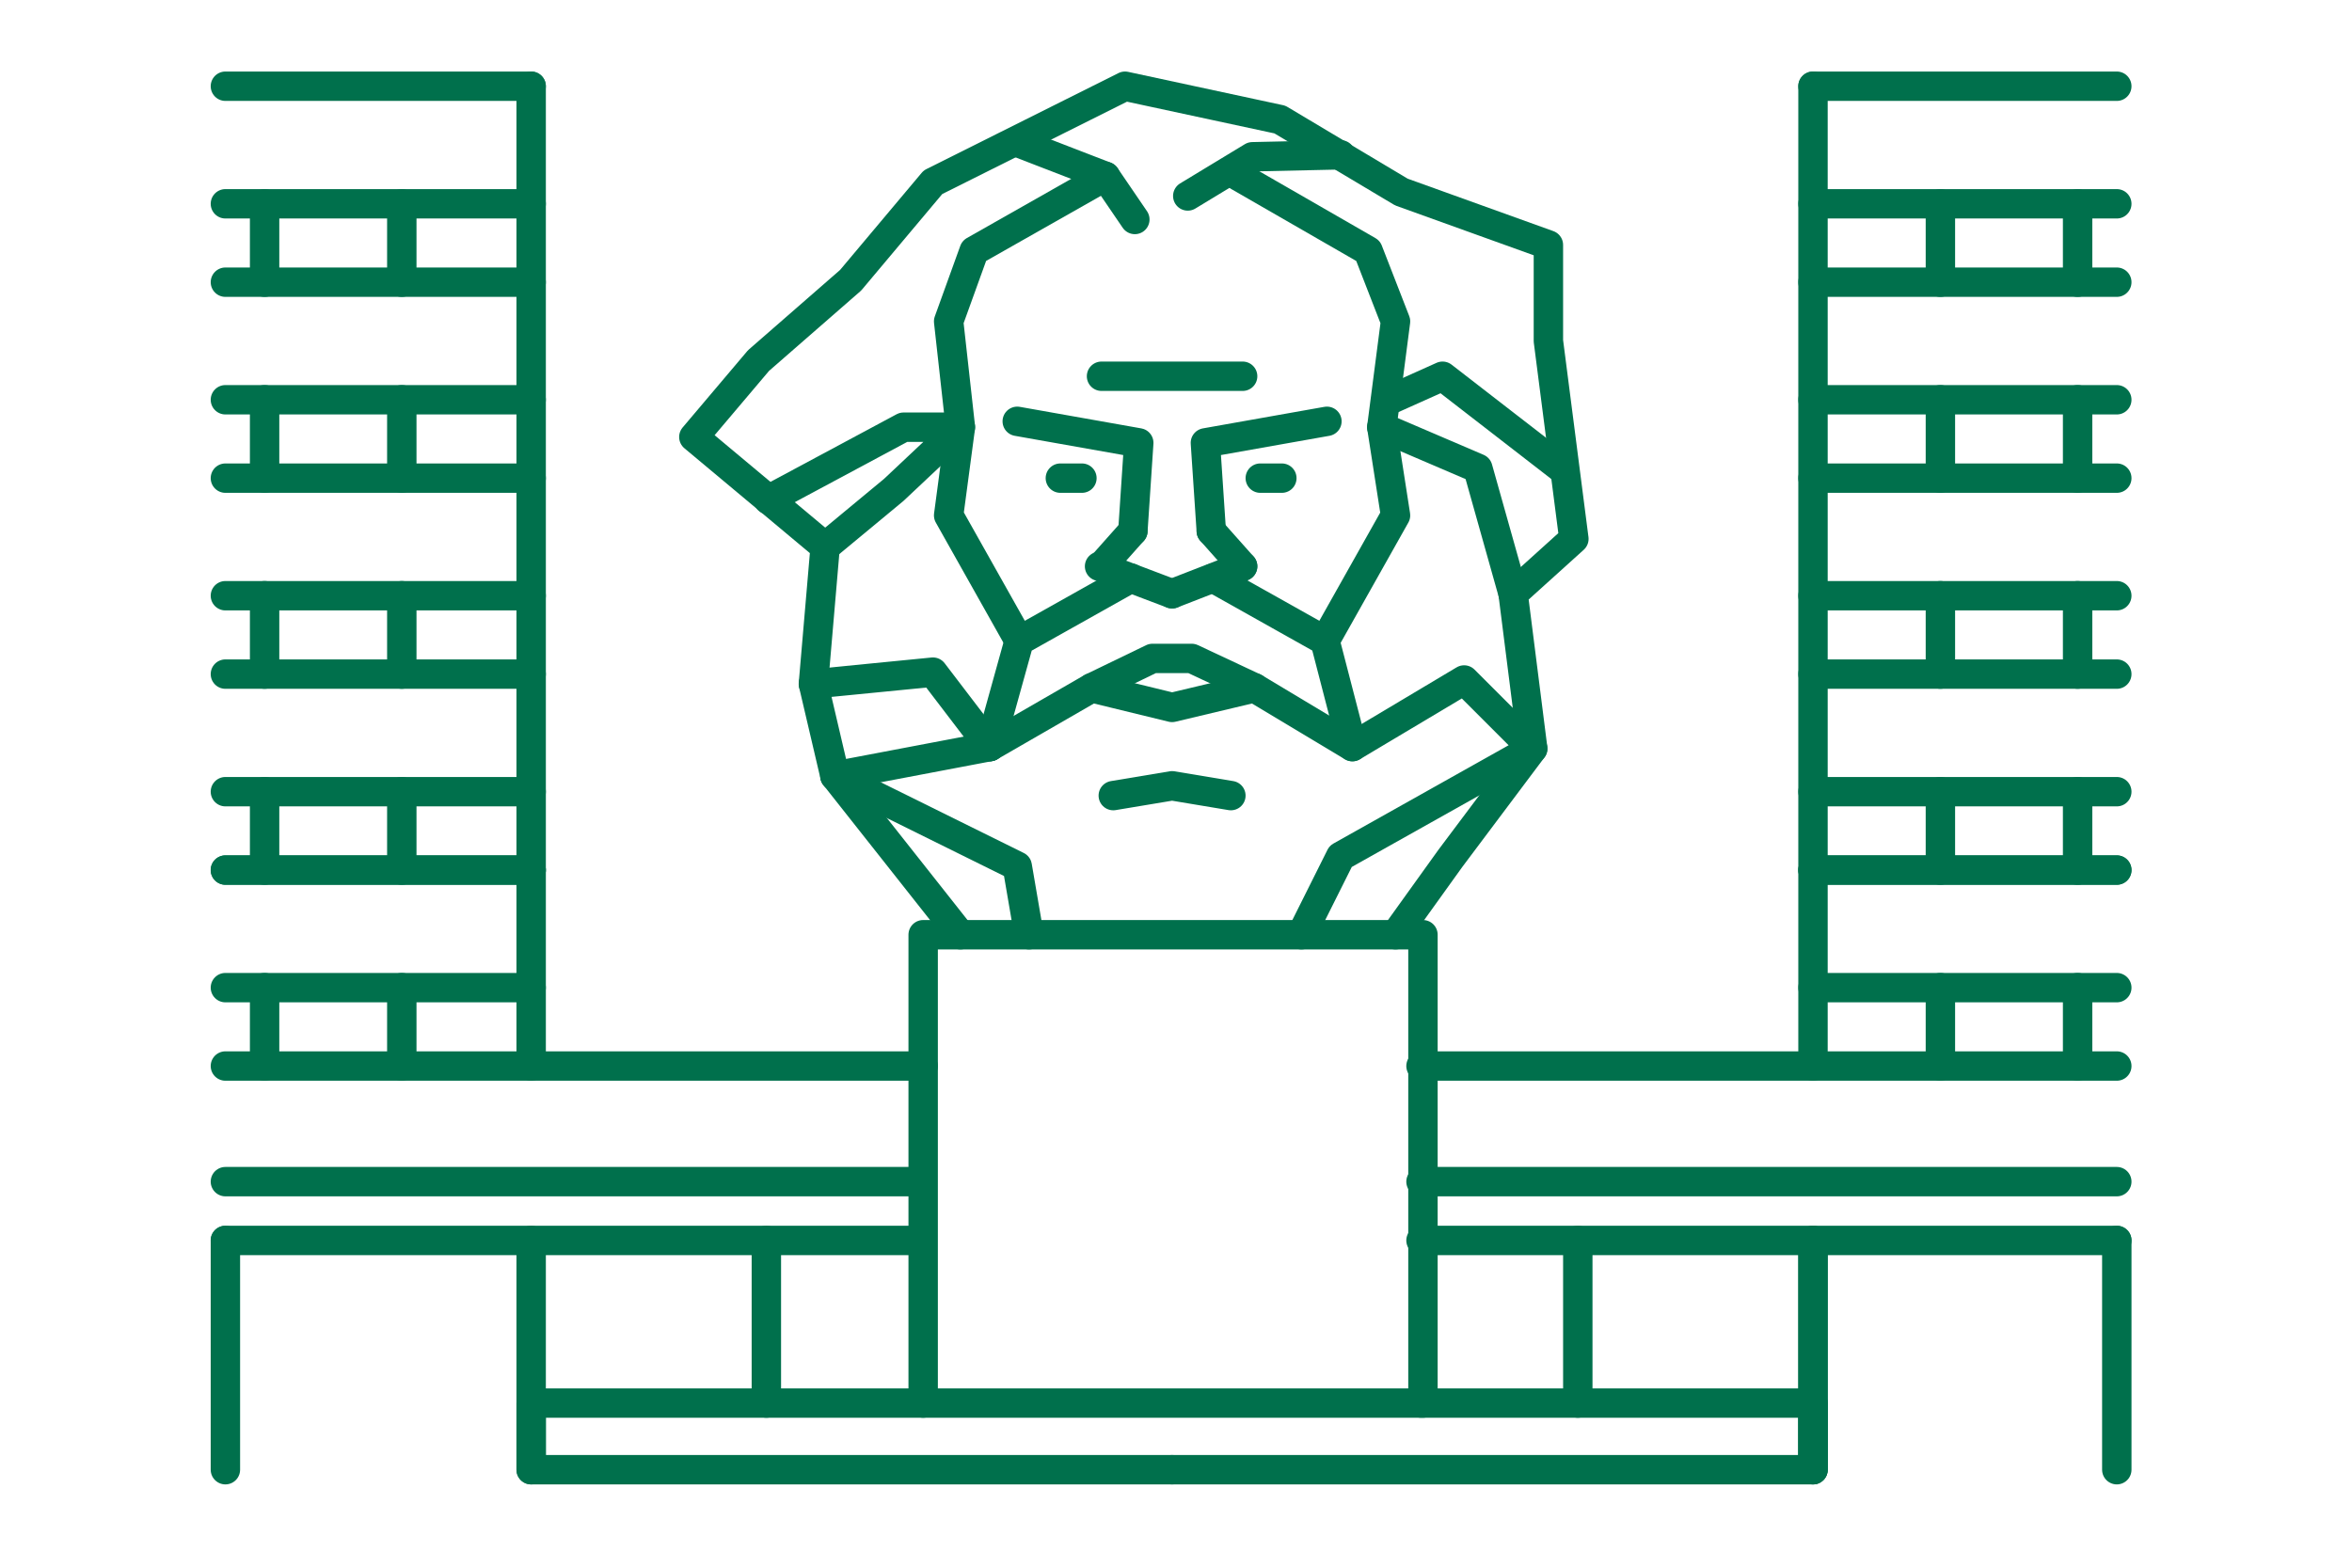 <?xml version="1.0" encoding="UTF-8"?>
<svg id="Chemnitz" xmlns="http://www.w3.org/2000/svg" xmlns:xlink="http://www.w3.org/1999/xlink" version="1.1" viewBox="0 0 120 80">
  <!-- Generator: Adobe Illustrator 29.2.1, SVG Export Plug-In . SVG Version: 2.1.0 Build 116)  -->
  <defs>
    <style>
      .st0 {
        fill: none;
        stroke: #00704c;
        stroke-linecap: round;
        stroke-linejoin: round;
        stroke-width: 1.5px;
      }
    </style>
  </defs>
  <g>
    <line class="st0" x1="11.5" y1="60.3" x2="47" y2="60.3"/>
    <line class="st0" x1="72.5" y1="60.3" x2="108" y2="60.3"/>
  </g>
  <g>
    <line class="st0" x1="11.5" y1="63.3" x2="47" y2="63.3"/>
    <line class="st0" x1="72.5" y1="63.3" x2="108" y2="63.3"/>
  </g>
  <g>
    <line class="st0" x1="11.5" y1="4.4" x2="27.1" y2="4.4"/>
    <line class="st0" x1="92.5" y1="4.4" x2="108" y2="4.4"/>
  </g>
  <g>
    <line class="st0" x1="11.5" y1="10.4" x2="27.1" y2="10.4"/>
    <line class="st0" x1="92.5" y1="10.4" x2="108" y2="10.4"/>
  </g>
  <g>
    <g>
      <line class="st0" x1="20.5" y1="10.4" x2="20.5" y2="14.4"/>
      <line class="st0" x1="13.5" y1="10.4" x2="13.5" y2="14.4"/>
    </g>
    <g>
      <line class="st0" x1="106" y1="10.4" x2="106" y2="14.4"/>
      <line class="st0" x1="99" y1="10.4" x2="99" y2="14.4"/>
    </g>
  </g>
  <g>
    <line class="st0" x1="11.5" y1="14.4" x2="27.1" y2="14.4"/>
    <line class="st0" x1="92.5" y1="14.4" x2="108" y2="14.4"/>
  </g>
  <g>
    <line class="st0" x1="11.5" y1="20.4" x2="27.1" y2="20.4"/>
    <line class="st0" x1="92.5" y1="20.4" x2="108" y2="20.4"/>
  </g>
  <g>
    <g>
      <line class="st0" x1="20.5" y1="20.4" x2="20.5" y2="24.4"/>
      <line class="st0" x1="13.5" y1="20.4" x2="13.5" y2="24.4"/>
    </g>
    <g>
      <line class="st0" x1="106" y1="20.4" x2="106" y2="24.4"/>
      <line class="st0" x1="99" y1="20.4" x2="99" y2="24.4"/>
    </g>
  </g>
  <g>
    <line class="st0" x1="11.5" y1="24.4" x2="27.1" y2="24.4"/>
    <line class="st0" x1="92.5" y1="24.4" x2="108" y2="24.4"/>
  </g>
  <g>
    <line class="st0" x1="11.5" y1="30.4" x2="27.1" y2="30.4"/>
    <line class="st0" x1="92.5" y1="30.4" x2="108" y2="30.4"/>
  </g>
  <g>
    <g>
      <line class="st0" x1="20.5" y1="30.4" x2="20.5" y2="34.4"/>
      <line class="st0" x1="13.5" y1="30.4" x2="13.5" y2="34.4"/>
    </g>
    <g>
      <line class="st0" x1="106" y1="30.4" x2="106" y2="34.4"/>
      <line class="st0" x1="99" y1="30.4" x2="99" y2="34.4"/>
    </g>
  </g>
  <line class="st0" x1="27.1" y1="63.3" x2="27.1" y2="75"/>
  <line class="st0" x1="11.5" y1="63.3" x2="11.5" y2="75"/>
  <line class="st0" x1="108" y1="63.3" x2="108" y2="75"/>
  <line class="st0" x1="92.5" y1="63.3" x2="92.5" y2="75"/>
  <line class="st0" x1="39.1" y1="63.3" x2="39.1" y2="71.6"/>
  <line class="st0" x1="92.5" y1="63.3" x2="92.5" y2="75"/>
  <path class="st0" d="M92,24.3"/>
  <path class="st0" d="M92,20.3"/>
  <g>
    <polyline class="st0" points="47.1 54.4 27.1 54.4 27.1 4.4"/>
    <polyline class="st0" points="72.5 54.4 92.5 54.4 92.5 4.4"/>
    <rect class="st0" x="47.1" y="47.7" width="25.5" height="23.9"/>
    <polyline class="st0" points="72.5 71.6 92.5 71.6 92.5 75 59.8 75"/>
    <polyline class="st0" points="59.8 75 27.1 75 27.1 71.6 47.1 71.6"/>
    <polyline class="st0" points="71.2 47.7 74 43.8 78.2 38.2 77.2 30.3 80.3 27.5 79 17.4 79 12.5 71.5 9.8 65.3 6.1 57.4 4.4 47.6 9.3 43.4 14.3 38.7 18.4 35.4 22.3 42.1 27.9 41.5 34.9 42.6 39.6 49 47.7"/>
    <polyline class="st0" points="42.6 39.6 51.9 44.2 52.5 47.7"/>
    <polyline class="st0" points="66.4 47.7 68.4 43.7 78.2 38.2 74.7 34.7 69 38.1 64 35.1 60.8 33.6 58.8 33.6 55.7 35.1 50.5 38.1 42.6 39.6"/>
    <polyline class="st0" points="57.9 11.2 56.4 9 52 7.3"/>
    <polyline class="st0" points="56.4 9 49.7 12.8 48.4 16.4 49 21.8 48.4 26.3 52 32.7"/>
    <polyline class="st0" points="62.8 40.6 59.8 40.1 56.8 40.6"/>
    <polyline class="st0" points="63.2 9 69.8 12.8 71.2 16.4 70.5 21.8 71.2 26.3 67.6 32.7"/>
    <polyline class="st0" points="60.6 10 63.9 8 68.4 7.9"/>
    <polyline class="st0" points="41.5 34.9 47.6 34.3 50.5 38.1"/>
    <polyline class="st0" points="69 38.1 67.6 32.7 61.9 29.5"/>
    <polyline class="st0" points="50.5 38.1 52 32.7 57.7 29.5"/>
    <polyline class="st0" points="70.7 20.5 73.6 19.2 79.8 24"/>
    <polyline class="st0" points="77.2 30.3 75.4 23.9 70.5 21.8"/>
    <polyline class="st0" points="39.2 25.5 46.1 21.8 49 21.8 45.6 25 42.1 27.9"/>
    <polyline class="st0" points="55.7 35.1 59.8 36.1 64 35.1"/>
    <polyline class="st0" points="51.9 21.5 58.1 22.6 57.8 27.1"/>
    <line class="st0" x1="56.2" y1="28.9" x2="57.8" y2="27.1"/>
    <line class="st0" x1="54.1" y1="24.4" x2="55.2" y2="24.4"/>
    <line class="st0" x1="56.2" y1="19.2" x2="63.4" y2="19.2"/>
    <line class="st0" x1="56.1" y1="28.9" x2="59.8" y2="30.3"/>
    <g>
      <polyline class="st0" points="67.7 21.5 61.5 22.6 61.8 27.1"/>
      <line class="st0" x1="63.4" y1="28.9" x2="61.8" y2="27.1"/>
      <line class="st0" x1="65.4" y1="24.4" x2="64.3" y2="24.4"/>
      <line class="st0" x1="63.4" y1="28.9" x2="59.8" y2="30.3"/>
    </g>
    <path class="st0" d="M83.1,20.3"/>
  </g>
  <g>
    <line class="st0" x1="11.5" y1="34.4" x2="27.1" y2="34.4"/>
    <line class="st0" x1="92.5" y1="34.4" x2="108" y2="34.4"/>
  </g>
  <g>
    <line class="st0" x1="11.5" y1="40.4" x2="27.1" y2="40.4"/>
    <line class="st0" x1="92.5" y1="40.4" x2="108" y2="40.4"/>
  </g>
  <g>
    <line class="st0" x1="11.5" y1="44.4" x2="27.1" y2="44.4"/>
    <line class="st0" x1="92.5" y1="44.4" x2="108" y2="44.4"/>
  </g>
  <g>
    <g>
      <line class="st0" x1="20.5" y1="40.4" x2="20.5" y2="44.4"/>
      <line class="st0" x1="13.5" y1="40.4" x2="13.5" y2="44.4"/>
    </g>
    <g>
      <line class="st0" x1="106" y1="40.4" x2="106" y2="44.4"/>
      <line class="st0" x1="99" y1="40.4" x2="99" y2="44.4"/>
    </g>
  </g>
  <g>
    <g>
      <line class="st0" x1="11.5" y1="44.4" x2="27.1" y2="44.4"/>
      <line class="st0" x1="92.5" y1="44.4" x2="108" y2="44.4"/>
    </g>
    <g>
      <line class="st0" x1="11.5" y1="50.4" x2="27.1" y2="50.4"/>
      <line class="st0" x1="92.5" y1="50.4" x2="108" y2="50.4"/>
    </g>
    <g>
      <line class="st0" x1="11.5" y1="54.4" x2="27.1" y2="54.4"/>
      <line class="st0" x1="92.5" y1="54.4" x2="108" y2="54.4"/>
    </g>
    <g>
      <g>
        <line class="st0" x1="20.5" y1="50.4" x2="20.5" y2="54.4"/>
        <line class="st0" x1="13.5" y1="50.4" x2="13.5" y2="54.4"/>
      </g>
      <g>
        <line class="st0" x1="106" y1="50.4" x2="106" y2="54.4"/>
        <line class="st0" x1="99" y1="50.4" x2="99" y2="54.4"/>
      </g>
    </g>
  </g>
  <line class="st0" x1="80.5" y1="63.3" x2="80.5" y2="71.6"/>
</svg>